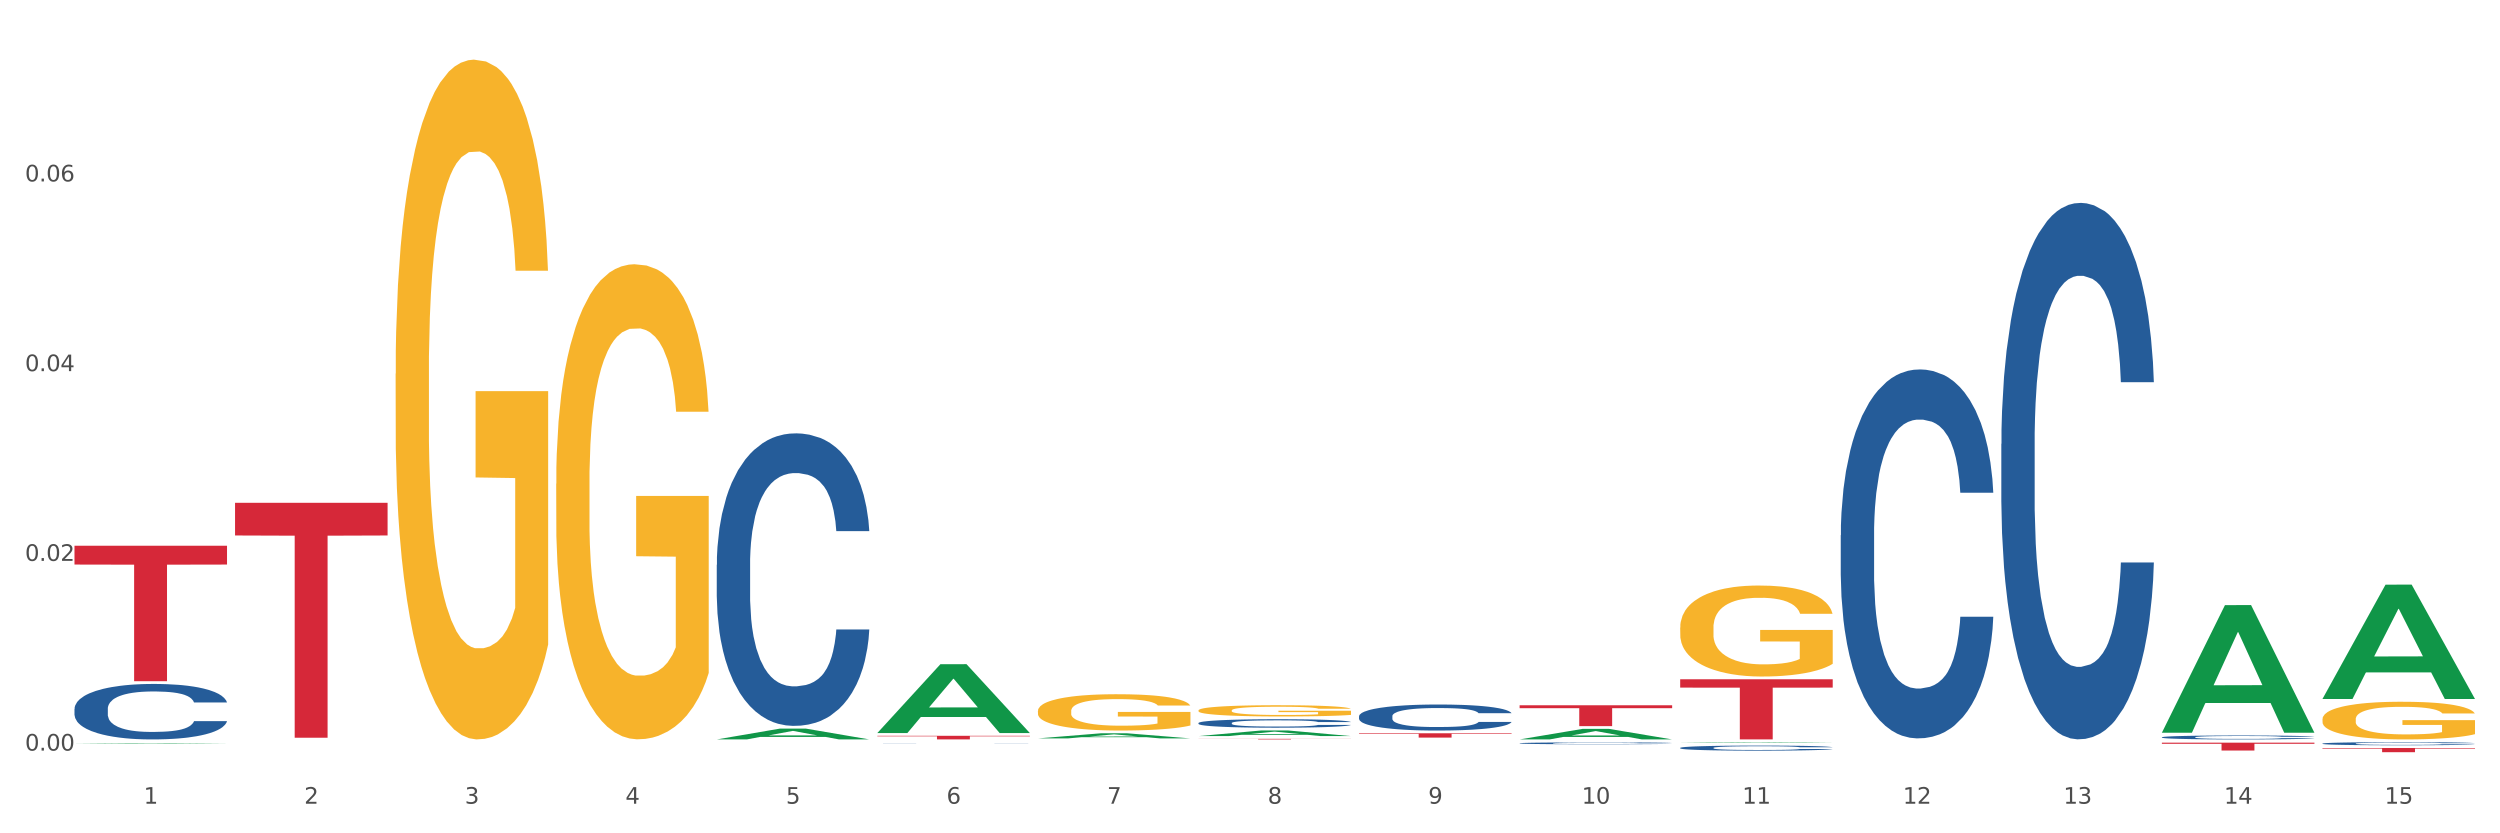 <?xml version="1.0" encoding="utf-8" standalone="no"?>
<!DOCTYPE svg PUBLIC "-//W3C//DTD SVG 1.1//EN"
  "http://www.w3.org/Graphics/SVG/1.1/DTD/svg11.dtd">
<svg xmlns:xlink="http://www.w3.org/1999/xlink" width="1080pt" height="360pt" viewBox="0 0 1080 360" xmlns="http://www.w3.org/2000/svg" version="1.1">
 <rect x="0" y="0" width="1080" height="360" fill="#333333" stroke="none"/>
 <defs>
  <style type="text/css">*{stroke-linejoin: round; stroke-linecap: butt}</style>
 </defs>
 <g id="figure_1">
  <g id="patch_1">
   <path d="M 0 360 
L 1080 360 
L 1080 0 
L 0 0 
z
" style="fill: #ffffff; stroke: #ffffff; stroke-linejoin: miter"/>
  </g>
  <g id="axes_1">
   <g id="matplotlib.axis_1">
    <g id="xtick_1">
     <g id="text_1">
      <!-- 1 -->
      <g style="fill: #4d4d4d" transform="translate(62.07 347.204) scale(0.096 -0.096)">
       <defs>
        <path id="DejaVuSans-31" d="M 794 531 
L 1825 531 
L 1825 4091 
L 703 3866 
L 703 4441 
L 1819 4666 
L 2450 4666 
L 2450 531 
L 3481 531 
L 3481 0 
L 794 0 
L 794 531 
z
" transform="scale(0.016)"/>
       </defs>
       <use xlink:href="#DejaVuSans-31"/>
      </g>
     </g>
    </g>
    <g id="xtick_2">
     <g id="text_2">
      <!-- 2 -->
      <g style="fill: #4d4d4d" transform="translate(131.436 347.204) scale(0.096 -0.096)">
       <defs>
        <path id="DejaVuSans-32" d="M 1228 531 
L 3431 531 
L 3431 0 
L 469 0 
L 469 531 
Q 828 903 1448 1529 
Q 2069 2156 2228 2338 
Q 2531 2678 2651 2914 
Q 2772 3150 2772 3378 
Q 2772 3750 2511 3984 
Q 2250 4219 1831 4219 
Q 1534 4219 1204 4116 
Q 875 4013 500 3803 
L 500 4441 
Q 881 4594 1212 4672 
Q 1544 4750 1819 4750 
Q 2544 4750 2975 4387 
Q 3406 4025 3406 3419 
Q 3406 3131 3298 2873 
Q 3191 2616 2906 2266 
Q 2828 2175 2409 1742 
Q 1991 1309 1228 531 
z
" transform="scale(0.016)"/>
       </defs>
       <use xlink:href="#DejaVuSans-32"/>
      </g>
     </g>
    </g>
    <g id="xtick_3">
     <g id="text_3">
      <!-- 3 -->
      <g style="fill: #4d4d4d" transform="translate(200.802 347.204) scale(0.096 -0.096)">
       <defs>
        <path id="DejaVuSans-33" d="M 2597 2516 
Q 3050 2419 3304 2112 
Q 3559 1806 3559 1356 
Q 3559 666 3084 287 
Q 2609 -91 1734 -91 
Q 1441 -91 1130 -33 
Q 819 25 488 141 
L 488 750 
Q 750 597 1062 519 
Q 1375 441 1716 441 
Q 2309 441 2620 675 
Q 2931 909 2931 1356 
Q 2931 1769 2642 2001 
Q 2353 2234 1838 2234 
L 1294 2234 
L 1294 2753 
L 1863 2753 
Q 2328 2753 2575 2939 
Q 2822 3125 2822 3475 
Q 2822 3834 2567 4026 
Q 2313 4219 1838 4219 
Q 1578 4219 1281 4162 
Q 984 4106 628 3988 
L 628 4550 
Q 988 4650 1302 4700 
Q 1616 4750 1894 4750 
Q 2613 4750 3031 4423 
Q 3450 4097 3450 3541 
Q 3450 3153 3228 2886 
Q 3006 2619 2597 2516 
z
" transform="scale(0.016)"/>
       </defs>
       <use xlink:href="#DejaVuSans-33"/>
      </g>
     </g>
    </g>
    <g id="xtick_4">
     <g id="text_4">
      <!-- 4 -->
      <g style="fill: #4d4d4d" transform="translate(270.169 347.204) scale(0.096 -0.096)">
       <defs>
        <path id="DejaVuSans-34" d="M 2419 4116 
L 825 1625 
L 2419 1625 
L 2419 4116 
z
M 2253 4666 
L 3047 4666 
L 3047 1625 
L 3713 1625 
L 3713 1100 
L 3047 1100 
L 3047 0 
L 2419 0 
L 2419 1100 
L 313 1100 
L 313 1709 
L 2253 4666 
z
" transform="scale(0.016)"/>
       </defs>
       <use xlink:href="#DejaVuSans-34"/>
      </g>
     </g>
    </g>
    <g id="xtick_5">
     <g id="text_5">
      <!-- 5 -->
      <g style="fill: #4d4d4d" transform="translate(339.535 347.204) scale(0.096 -0.096)">
       <defs>
        <path id="DejaVuSans-35" d="M 691 4666 
L 3169 4666 
L 3169 4134 
L 1269 4134 
L 1269 2991 
Q 1406 3038 1543 3061 
Q 1681 3084 1819 3084 
Q 2600 3084 3056 2656 
Q 3513 2228 3513 1497 
Q 3513 744 3044 326 
Q 2575 -91 1722 -91 
Q 1428 -91 1123 -41 
Q 819 9 494 109 
L 494 744 
Q 775 591 1075 516 
Q 1375 441 1709 441 
Q 2250 441 2565 725 
Q 2881 1009 2881 1497 
Q 2881 1984 2565 2268 
Q 2250 2553 1709 2553 
Q 1456 2553 1204 2497 
Q 953 2441 691 2322 
L 691 4666 
z
" transform="scale(0.016)"/>
       </defs>
       <use xlink:href="#DejaVuSans-35"/>
      </g>
     </g>
    </g>
    <g id="xtick_6">
     <g id="text_6">
      <!-- 6 -->
      <g style="fill: #4d4d4d" transform="translate(408.901 347.204) scale(0.096 -0.096)">
       <defs>
        <path id="DejaVuSans-36" d="M 2113 2584 
Q 1688 2584 1439 2293 
Q 1191 2003 1191 1497 
Q 1191 994 1439 701 
Q 1688 409 2113 409 
Q 2538 409 2786 701 
Q 3034 994 3034 1497 
Q 3034 2003 2786 2293 
Q 2538 2584 2113 2584 
z
M 3366 4563 
L 3366 3988 
Q 3128 4100 2886 4159 
Q 2644 4219 2406 4219 
Q 1781 4219 1451 3797 
Q 1122 3375 1075 2522 
Q 1259 2794 1537 2939 
Q 1816 3084 2150 3084 
Q 2853 3084 3261 2657 
Q 3669 2231 3669 1497 
Q 3669 778 3244 343 
Q 2819 -91 2113 -91 
Q 1303 -91 875 529 
Q 447 1150 447 2328 
Q 447 3434 972 4092 
Q 1497 4750 2381 4750 
Q 2619 4750 2861 4703 
Q 3103 4656 3366 4563 
z
" transform="scale(0.016)"/>
       </defs>
       <use xlink:href="#DejaVuSans-36"/>
      </g>
     </g>
    </g>
    <g id="xtick_7">
     <g id="text_7">
      <!-- 7 -->
      <g style="fill: #4d4d4d" transform="translate(478.267 347.204) scale(0.096 -0.096)">
       <defs>
        <path id="DejaVuSans-37" d="M 525 4666 
L 3525 4666 
L 3525 4397 
L 1831 0 
L 1172 0 
L 2766 4134 
L 525 4134 
L 525 4666 
z
" transform="scale(0.016)"/>
       </defs>
       <use xlink:href="#DejaVuSans-37"/>
      </g>
     </g>
    </g>
    <g id="xtick_8">
     <g id="text_8">
      <!-- 8 -->
      <g style="fill: #4d4d4d" transform="translate(547.634 347.204) scale(0.096 -0.096)">
       <defs>
        <path id="DejaVuSans-38" d="M 2034 2216 
Q 1584 2216 1326 1975 
Q 1069 1734 1069 1313 
Q 1069 891 1326 650 
Q 1584 409 2034 409 
Q 2484 409 2743 651 
Q 3003 894 3003 1313 
Q 3003 1734 2745 1975 
Q 2488 2216 2034 2216 
z
M 1403 2484 
Q 997 2584 770 2862 
Q 544 3141 544 3541 
Q 544 4100 942 4425 
Q 1341 4750 2034 4750 
Q 2731 4750 3128 4425 
Q 3525 4100 3525 3541 
Q 3525 3141 3298 2862 
Q 3072 2584 2669 2484 
Q 3125 2378 3379 2068 
Q 3634 1759 3634 1313 
Q 3634 634 3220 271 
Q 2806 -91 2034 -91 
Q 1263 -91 848 271 
Q 434 634 434 1313 
Q 434 1759 690 2068 
Q 947 2378 1403 2484 
z
M 1172 3481 
Q 1172 3119 1398 2916 
Q 1625 2713 2034 2713 
Q 2441 2713 2670 2916 
Q 2900 3119 2900 3481 
Q 2900 3844 2670 4047 
Q 2441 4250 2034 4250 
Q 1625 4250 1398 4047 
Q 1172 3844 1172 3481 
z
" transform="scale(0.016)"/>
       </defs>
       <use xlink:href="#DejaVuSans-38"/>
      </g>
     </g>
    </g>
    <g id="xtick_9">
     <g id="text_9">
      <!-- 9 -->
      <g style="fill: #4d4d4d" transform="translate(617 347.204) scale(0.096 -0.096)">
       <defs>
        <path id="DejaVuSans-39" d="M 703 97 
L 703 672 
Q 941 559 1184 500 
Q 1428 441 1663 441 
Q 2288 441 2617 861 
Q 2947 1281 2994 2138 
Q 2813 1869 2534 1725 
Q 2256 1581 1919 1581 
Q 1219 1581 811 2004 
Q 403 2428 403 3163 
Q 403 3881 828 4315 
Q 1253 4750 1959 4750 
Q 2769 4750 3195 4129 
Q 3622 3509 3622 2328 
Q 3622 1225 3098 567 
Q 2575 -91 1691 -91 
Q 1453 -91 1209 -44 
Q 966 3 703 97 
z
M 1959 2075 
Q 2384 2075 2632 2365 
Q 2881 2656 2881 3163 
Q 2881 3666 2632 3958 
Q 2384 4250 1959 4250 
Q 1534 4250 1286 3958 
Q 1038 3666 1038 3163 
Q 1038 2656 1286 2365 
Q 1534 2075 1959 2075 
z
" transform="scale(0.016)"/>
       </defs>
       <use xlink:href="#DejaVuSans-39"/>
      </g>
     </g>
    </g>
    <g id="xtick_10">
     <g id="text_10">
      <!-- 10 -->
      <g style="fill: #4d4d4d" transform="translate(683.312 347.204) scale(0.096 -0.096)">
       <defs>
        <path id="DejaVuSans-30" d="M 2034 4250 
Q 1547 4250 1301 3770 
Q 1056 3291 1056 2328 
Q 1056 1369 1301 889 
Q 1547 409 2034 409 
Q 2525 409 2770 889 
Q 3016 1369 3016 2328 
Q 3016 3291 2770 3770 
Q 2525 4250 2034 4250 
z
M 2034 4750 
Q 2819 4750 3233 4129 
Q 3647 3509 3647 2328 
Q 3647 1150 3233 529 
Q 2819 -91 2034 -91 
Q 1250 -91 836 529 
Q 422 1150 422 2328 
Q 422 3509 836 4129 
Q 1250 4750 2034 4750 
z
" transform="scale(0.016)"/>
       </defs>
       <use xlink:href="#DejaVuSans-31"/>
       <use xlink:href="#DejaVuSans-30" transform="translate(63.623 0)"/>
      </g>
     </g>
    </g>
    <g id="xtick_11">
     <g id="text_11">
      <!-- 11 -->
      <g style="fill: #4d4d4d" transform="translate(752.678 347.204) scale(0.096 -0.096)">
       <use xlink:href="#DejaVuSans-31"/>
       <use xlink:href="#DejaVuSans-31" transform="translate(63.623 0)"/>
      </g>
     </g>
    </g>
    <g id="xtick_12">
     <g id="text_12">
      <!-- 12 -->
      <g style="fill: #4d4d4d" transform="translate(822.044 347.204) scale(0.096 -0.096)">
       <use xlink:href="#DejaVuSans-31"/>
       <use xlink:href="#DejaVuSans-32" transform="translate(63.623 0)"/>
      </g>
     </g>
    </g>
    <g id="xtick_13">
     <g id="text_13">
      <!-- 13 -->
      <g style="fill: #4d4d4d" transform="translate(891.411 347.204) scale(0.096 -0.096)">
       <use xlink:href="#DejaVuSans-31"/>
       <use xlink:href="#DejaVuSans-33" transform="translate(63.623 0)"/>
      </g>
     </g>
    </g>
    <g id="xtick_14">
     <g id="text_14">
      <!-- 14 -->
      <g style="fill: #4d4d4d" transform="translate(960.777 347.204) scale(0.096 -0.096)">
       <use xlink:href="#DejaVuSans-31"/>
       <use xlink:href="#DejaVuSans-34" transform="translate(63.623 0)"/>
      </g>
     </g>
    </g>
    <g id="xtick_15">
     <g id="text_15">
      <!-- 15 -->
      <g style="fill: #4d4d4d" transform="translate(1030.143 347.204) scale(0.096 -0.096)">
       <use xlink:href="#DejaVuSans-31"/>
       <use xlink:href="#DejaVuSans-35" transform="translate(63.623 0)"/>
      </g>
     </g>
    </g>
    <g id="xtick_16"/>
    <g id="xtick_17"/>
    <g id="xtick_18"/>
    <g id="xtick_19"/>
    <g id="xtick_20"/>
    <g id="xtick_21"/>
    <g id="xtick_22"/>
    <g id="xtick_23"/>
    <g id="xtick_24"/>
    <g id="xtick_25"/>
    <g id="xtick_26"/>
    <g id="xtick_27"/>
    <g id="xtick_28"/>
    <g id="xtick_29"/>
   </g>
   <g id="matplotlib.axis_2">
    <g id="ytick_1">
     <g id="text_16">
      <!-- 0.00 -->
      <g style="fill: #4d4d4d" transform="translate(10.8 324.26) scale(0.096 -0.096)">
       <defs>
        <path id="DejaVuSans-2e" d="M 684 794 
L 1344 794 
L 1344 0 
L 684 0 
L 684 794 
z
" transform="scale(0.016)"/>
       </defs>
       <use xlink:href="#DejaVuSans-30"/>
       <use xlink:href="#DejaVuSans-2e" transform="translate(63.623 0)"/>
       <use xlink:href="#DejaVuSans-30" transform="translate(95.41 0)"/>
       <use xlink:href="#DejaVuSans-30" transform="translate(159.033 0)"/>
      </g>
     </g>
    </g>
    <g id="ytick_2">
     <g id="text_17">
      <!-- 0.02 -->
      <g style="fill: #4d4d4d" transform="translate(10.8 242.302) scale(0.096 -0.096)">
       <use xlink:href="#DejaVuSans-30"/>
       <use xlink:href="#DejaVuSans-2e" transform="translate(63.623 0)"/>
       <use xlink:href="#DejaVuSans-30" transform="translate(95.41 0)"/>
       <use xlink:href="#DejaVuSans-32" transform="translate(159.033 0)"/>
      </g>
     </g>
    </g>
    <g id="ytick_3">
     <g id="text_18">
      <!-- 0.04 -->
      <g style="fill: #4d4d4d" transform="translate(10.8 160.343) scale(0.096 -0.096)">
       <use xlink:href="#DejaVuSans-30"/>
       <use xlink:href="#DejaVuSans-2e" transform="translate(63.623 0)"/>
       <use xlink:href="#DejaVuSans-30" transform="translate(95.41 0)"/>
       <use xlink:href="#DejaVuSans-34" transform="translate(159.033 0)"/>
      </g>
     </g>
    </g>
    <g id="ytick_4">
     <g id="text_19">
      <!-- 0.06 -->
      <g style="fill: #4d4d4d" transform="translate(10.8 78.384) scale(0.096 -0.096)">
       <use xlink:href="#DejaVuSans-30"/>
       <use xlink:href="#DejaVuSans-2e" transform="translate(63.623 0)"/>
       <use xlink:href="#DejaVuSans-30" transform="translate(95.41 0)"/>
       <use xlink:href="#DejaVuSans-36" transform="translate(159.033 0)"/>
      </g>
     </g>
    </g>
    <g id="ytick_5"/>
    <g id="ytick_6"/>
    <g id="ytick_7"/>
    <g id="ytick_8"/>
   </g>
   <g id="PolyCollection_1">
    <path d="M 32.175 321.285 
L 32.243 321.284 
L 59.417 321.023 
L 70.695 321.022 
L 98.073 321.285 
L 85.029 321.285 
L 79.119 321.224 
L 51.061 321.224 
L 50.857 321.225 
L 45.151 321.285 
L 32.175 321.285 
L 32.175 321.285 
L 54.594 321.187 
L 75.586 321.187 
L 65.192 321.078 
L 65.056 321.078 
L 64.92 321.079 
L 54.526 321.187 
L 54.594 321.187 
L 32.175 321.285 
z
" clip-path="url(#p4c59490569)" style="fill: #109648"/>
    <path d="M 725.837 293.441 
L 791.735 293.441 
L 791.735 297.053 
L 765.813 297.077 
L 765.813 319.434 
L 751.603 319.434 
L 751.603 297.077 
L 725.837 297.053 
L 725.837 293.465 
L 725.837 293.441 
z
" clip-path="url(#p4c59490569)" style="fill: #d62839"/>
    <path d="M 656.471 304.678 
L 722.369 304.678 
L 722.369 305.929 
L 696.447 305.938 
L 696.447 313.682 
L 682.237 313.682 
L 682.237 305.938 
L 656.471 305.929 
L 656.471 304.686 
L 656.471 304.678 
z
" clip-path="url(#p4c59490569)" style="fill: #d62839"/>
    <path d="M 170.907 161.466 
L 170.985 161.198 
L 170.985 151.543 
L 171.141 143.229 
L 171.919 123.114 
L 173.086 106.486 
L 173.942 97.636 
L 174.798 90.395 
L 175.809 83.153 
L 177.054 75.644 
L 179.31 64.648 
L 180.71 59.016 
L 182.422 53.115 
L 185.534 44.533 
L 187.79 39.706 
L 190.124 35.683 
L 193.937 30.855 
L 196.426 28.71 
L 199.072 27.1 
L 202.261 26.028 
L 204.673 25.759 
L 209.964 26.564 
L 214.476 28.978 
L 216.655 30.855 
L 219.456 34.074 
L 220.934 36.219 
L 223.346 40.51 
L 225.835 46.142 
L 227.547 50.97 
L 230.114 60.089 
L 232.059 69.207 
L 233.849 80.471 
L 234.783 88.249 
L 235.483 95.49 
L 236.105 103.804 
L 236.728 116.946 
L 222.723 116.946 
L 222.179 107.559 
L 221.323 98.709 
L 220.078 90.126 
L 218.989 84.763 
L 217.122 78.058 
L 215.41 73.767 
L 213.62 70.548 
L 211.442 67.866 
L 209.73 66.525 
L 207.319 65.452 
L 202.573 65.721 
L 199.383 67.866 
L 197.204 70.548 
L 195.804 72.962 
L 194.559 75.644 
L 193.159 79.399 
L 191.525 85.031 
L 190.358 90.126 
L 189.191 96.563 
L 188.257 103 
L 187.401 110.509 
L 186.701 118.555 
L 186.157 126.869 
L 185.69 137.061 
L 185.301 153.957 
L 185.301 190.7 
L 185.456 199.014 
L 185.845 210.01 
L 186.312 218.324 
L 187.09 228.247 
L 187.79 234.952 
L 189.113 244.607 
L 190.591 252.653 
L 191.758 257.749 
L 192.925 262.04 
L 194.948 267.94 
L 197.204 272.768 
L 199.149 275.718 
L 201.795 278.4 
L 203.584 279.472 
L 205.14 280.009 
L 208.952 280.009 
L 211.675 279.204 
L 214.71 277.327 
L 217.044 274.913 
L 218.989 271.963 
L 221.167 267.135 
L 222.568 262.576 
L 222.568 206.523 
L 205.451 206.255 
L 205.451 168.976 
L 236.805 168.976 
L 236.805 278.4 
L 235.483 284.032 
L 234.004 289.128 
L 232.448 293.687 
L 230.114 299.319 
L 227.314 304.683 
L 224.824 308.438 
L 222.179 311.656 
L 219.067 314.606 
L 215.021 317.288 
L 212.531 318.361 
L 209.419 319.165 
L 205.763 319.434 
L 202.573 318.897 
L 199.461 317.556 
L 196.193 315.143 
L 193.003 311.656 
L 190.591 308.169 
L 188.179 303.878 
L 185.612 298.246 
L 183.589 292.882 
L 182.033 288.055 
L 180.321 281.886 
L 178.454 273.84 
L 177.054 266.599 
L 175.809 259.09 
L 174.486 249.435 
L 173.553 241.121 
L 172.619 230.661 
L 172.074 222.883 
L 171.452 210.814 
L 170.985 193.918 
L 170.907 161.466 
z
" clip-path="url(#p4c59490569)" style="fill: #f7b32b"/>
    <path d="M 517.739 319.172 
L 583.636 319.172 
L 583.636 319.209 
L 557.715 319.209 
L 557.715 319.434 
L 543.504 319.434 
L 543.504 319.209 
L 517.739 319.209 
L 517.739 319.173 
L 517.739 319.172 
z
" clip-path="url(#p4c59490569)" style="fill: #d62839"/>
    <path d="M 379.006 317.866 
L 444.904 317.866 
L 444.904 318.084 
L 418.982 318.085 
L 418.982 319.434 
L 404.772 319.434 
L 404.772 318.085 
L 379.006 318.084 
L 379.006 317.868 
L 379.006 317.866 
z
" clip-path="url(#p4c59490569)" style="fill: #d62839"/>
    <path d="M 101.541 217.222 
L 167.439 217.222 
L 167.439 231.324 
L 141.517 231.419 
L 141.517 318.697 
L 127.307 318.697 
L 127.307 231.419 
L 101.541 231.324 
L 101.541 217.317 
L 101.541 217.222 
z
" clip-path="url(#p4c59490569)" style="fill: #d62839"/>
    <path d="M 32.175 235.755 
L 98.073 235.755 
L 98.073 243.888 
L 72.151 243.943 
L 72.151 294.283 
L 57.941 294.283 
L 57.941 243.943 
L 32.175 243.888 
L 32.175 235.81 
L 32.175 235.755 
z
" clip-path="url(#p4c59490569)" style="fill: #d62839"/>
    <path d="M 32.175 306.233 
L 32.253 306.211 
L 32.253 305.598 
L 32.487 304.766 
L 33.343 303.234 
L 34.434 302.074 
L 36.303 300.716 
L 37.316 300.147 
L 38.64 299.512 
L 41.366 298.484 
L 44.482 297.608 
L 46.663 297.126 
L 48.299 296.82 
L 51.96 296.273 
L 54.063 296.032 
L 56.244 295.835 
L 58.114 295.703 
L 61.229 295.55 
L 63.722 295.484 
L 66.604 295.463 
L 69.019 295.484 
L 72.212 295.572 
L 76.886 295.835 
L 78.677 295.988 
L 81.092 296.251 
L 83.585 296.601 
L 85.61 296.951 
L 87.947 297.455 
L 90.361 298.111 
L 92.698 298.943 
L 94.334 299.709 
L 95.658 300.519 
L 96.827 301.505 
L 97.683 302.577 
L 98.073 303.475 
L 83.818 303.475 
L 83.429 302.665 
L 82.65 301.789 
L 81.871 301.198 
L 81.014 300.716 
L 79.69 300.169 
L 78.522 299.819 
L 76.574 299.403 
L 74.783 299.14 
L 73.303 298.987 
L 71.511 298.856 
L 67.694 298.724 
L 64.968 298.724 
L 63.255 298.768 
L 61.151 298.878 
L 59.36 299.031 
L 57.257 299.294 
L 55.621 299.578 
L 53.985 299.95 
L 53.05 300.213 
L 51.648 300.695 
L 50.714 301.089 
L 49.467 301.767 
L 48.766 302.249 
L 47.52 303.497 
L 46.975 304.416 
L 46.741 305.051 
L 46.585 305.752 
L 46.585 309.167 
L 47.053 310.699 
L 47.442 311.356 
L 48.065 312.1 
L 49.234 313.063 
L 50.947 314.005 
L 52.739 314.683 
L 54.219 315.099 
L 55.621 315.406 
L 57.023 315.646 
L 58.737 315.865 
L 60.139 315.997 
L 62.242 316.128 
L 64.734 316.194 
L 66.682 316.194 
L 70.654 316.084 
L 72.446 315.975 
L 74.16 315.822 
L 76.029 315.581 
L 77.509 315.318 
L 78.366 315.121 
L 79.768 314.705 
L 80.858 314.267 
L 81.793 313.764 
L 82.416 313.326 
L 83.117 312.669 
L 83.663 311.925 
L 83.818 311.531 
L 98.073 311.531 
L 97.761 312.319 
L 97.216 313.085 
L 96.126 314.114 
L 95.269 314.705 
L 93.945 315.428 
L 92.542 316.04 
L 90.595 316.719 
L 88.804 317.223 
L 86.934 317.66 
L 84.909 318.054 
L 81.248 318.602 
L 79.924 318.755 
L 77.12 319.018 
L 74.939 319.171 
L 71.745 319.324 
L 68.473 319.412 
L 65.046 319.434 
L 62.008 319.39 
L 58.659 319.259 
L 56.556 319.127 
L 54.219 318.93 
L 51.493 318.624 
L 48.922 318.251 
L 46.507 317.814 
L 44.248 317.31 
L 42.145 316.741 
L 39.419 315.8 
L 37.394 314.88 
L 35.914 314.026 
L 34.901 313.304 
L 33.889 312.385 
L 33.343 311.75 
L 32.487 310.217 
L 32.175 308.794 
L 32.175 306.233 
z
" clip-path="url(#p4c59490569)" style="fill: #255c99"/>
    <path d="M 309.64 243.99 
L 309.718 243.875 
L 309.718 240.643 
L 309.951 236.257 
L 310.808 228.179 
L 311.899 222.062 
L 313.768 214.906 
L 314.781 211.905 
L 316.105 208.558 
L 318.831 203.134 
L 321.947 198.517 
L 324.128 195.978 
L 325.764 194.363 
L 329.425 191.477 
L 331.528 190.208 
L 333.709 189.169 
L 335.578 188.477 
L 338.694 187.669 
L 341.187 187.322 
L 344.069 187.207 
L 346.484 187.322 
L 349.677 187.784 
L 354.351 189.169 
L 356.142 189.977 
L 358.557 191.362 
L 361.05 193.208 
L 363.075 195.055 
L 365.412 197.71 
L 367.826 201.172 
L 370.163 205.558 
L 371.799 209.597 
L 373.123 213.867 
L 374.291 219.061 
L 375.148 224.716 
L 375.538 229.448 
L 361.283 229.448 
L 360.894 225.178 
L 360.115 220.561 
L 359.336 217.445 
L 358.479 214.906 
L 357.155 212.021 
L 355.987 210.174 
L 354.039 207.981 
L 352.248 206.596 
L 350.768 205.788 
L 348.976 205.096 
L 345.159 204.404 
L 342.433 204.404 
L 340.719 204.634 
L 338.616 205.211 
L 336.825 206.019 
L 334.722 207.404 
L 333.086 208.905 
L 331.45 210.867 
L 330.515 212.252 
L 329.113 214.791 
L 328.179 216.868 
L 326.932 220.446 
L 326.231 222.985 
L 324.985 229.564 
L 324.44 234.411 
L 324.206 237.758 
L 324.05 241.451 
L 324.05 259.455 
L 324.518 267.534 
L 324.907 270.997 
L 325.53 274.921 
L 326.699 279.999 
L 328.412 284.962 
L 330.204 288.539 
L 331.684 290.732 
L 333.086 292.348 
L 334.488 293.618 
L 336.202 294.772 
L 337.604 295.464 
L 339.707 296.157 
L 342.199 296.503 
L 344.147 296.503 
L 348.119 295.926 
L 349.911 295.349 
L 351.624 294.541 
L 353.494 293.271 
L 354.974 291.886 
L 355.831 290.848 
L 357.233 288.655 
L 358.323 286.347 
L 359.258 283.692 
L 359.881 281.384 
L 360.582 277.922 
L 361.127 273.997 
L 361.283 271.92 
L 375.538 271.92 
L 375.226 276.075 
L 374.681 280.114 
L 373.59 285.539 
L 372.734 288.655 
L 371.409 292.464 
L 370.007 295.695 
L 368.06 299.273 
L 366.268 301.927 
L 364.399 304.236 
L 362.374 306.313 
L 358.713 309.198 
L 357.389 310.006 
L 354.584 311.391 
L 352.403 312.199 
L 349.21 313.007 
L 345.938 313.469 
L 342.511 313.584 
L 339.473 313.353 
L 336.124 312.661 
L 334.021 311.968 
L 331.684 310.93 
L 328.957 309.314 
L 326.387 307.352 
L 323.972 305.044 
L 321.713 302.389 
L 319.61 299.388 
L 316.884 294.426 
L 314.859 289.578 
L 313.379 285.077 
L 312.366 281.268 
L 311.354 276.421 
L 310.808 273.074 
L 309.951 264.995 
L 309.64 257.493 
L 309.64 243.99 
z
" clip-path="url(#p4c59490569)" style="fill: #255c99"/>
    <path d="M 379.006 321.059 
L 379.084 321.059 
L 379.084 321.057 
L 379.318 321.055 
L 380.175 321.051 
L 381.265 321.048 
L 383.134 321.044 
L 384.147 321.043 
L 385.471 321.041 
L 388.198 321.038 
L 391.313 321.036 
L 393.494 321.035 
L 395.13 321.034 
L 398.791 321.033 
L 400.894 321.032 
L 403.075 321.031 
L 404.945 321.031 
L 408.06 321.031 
L 410.553 321.03 
L 413.435 321.03 
L 415.85 321.03 
L 419.043 321.031 
L 423.717 321.031 
L 425.509 321.032 
L 427.923 321.033 
L 430.416 321.033 
L 432.441 321.034 
L 434.778 321.036 
L 437.193 321.037 
L 439.529 321.04 
L 441.165 321.042 
L 442.489 321.044 
L 443.658 321.047 
L 444.515 321.049 
L 444.904 321.052 
L 430.65 321.052 
L 430.26 321.05 
L 429.481 321.047 
L 428.702 321.046 
L 427.845 321.044 
L 426.521 321.043 
L 425.353 321.042 
L 423.405 321.041 
L 421.614 321.04 
L 420.134 321.04 
L 418.342 321.039 
L 414.526 321.039 
L 411.799 321.039 
L 410.086 321.039 
L 407.982 321.04 
L 406.191 321.04 
L 404.088 321.041 
L 402.452 321.041 
L 400.816 321.042 
L 399.882 321.043 
L 398.479 321.044 
L 397.545 321.045 
L 396.298 321.047 
L 395.597 321.049 
L 394.351 321.052 
L 393.806 321.054 
L 393.572 321.056 
L 393.416 321.058 
L 393.416 321.067 
L 393.884 321.071 
L 394.273 321.073 
L 394.896 321.075 
L 396.065 321.077 
L 397.778 321.08 
L 399.57 321.082 
L 401.05 321.083 
L 402.452 321.084 
L 403.854 321.084 
L 405.568 321.085 
L 406.97 321.085 
L 409.073 321.086 
L 411.566 321.086 
L 413.513 321.086 
L 417.485 321.086 
L 419.277 321.085 
L 420.991 321.085 
L 422.86 321.084 
L 424.34 321.083 
L 425.197 321.083 
L 426.599 321.082 
L 427.69 321.081 
L 428.624 321.079 
L 429.247 321.078 
L 429.948 321.076 
L 430.494 321.074 
L 430.65 321.073 
L 444.904 321.073 
L 444.592 321.075 
L 444.047 321.077 
L 442.957 321.08 
L 442.1 321.082 
L 440.776 321.084 
L 439.374 321.085 
L 437.426 321.087 
L 435.635 321.089 
L 433.765 321.09 
L 431.74 321.091 
L 428.079 321.092 
L 426.755 321.093 
L 423.951 321.093 
L 421.77 321.094 
L 418.576 321.094 
L 415.304 321.094 
L 411.877 321.094 
L 408.839 321.094 
L 405.49 321.094 
L 403.387 321.094 
L 401.05 321.093 
L 398.324 321.092 
L 395.753 321.091 
L 393.339 321.09 
L 391.08 321.089 
L 388.976 321.087 
L 386.25 321.085 
L 384.225 321.082 
L 382.745 321.08 
L 381.732 321.078 
L 380.72 321.076 
L 380.175 321.074 
L 379.318 321.07 
L 379.006 321.066 
L 379.006 321.059 
z
" clip-path="url(#p4c59490569)" style="fill: #255c99"/>
    <path d="M 517.739 312.347 
L 517.816 312.344 
L 517.816 312.25 
L 518.05 312.122 
L 518.907 311.888 
L 519.997 311.71 
L 521.867 311.502 
L 522.88 311.415 
L 524.204 311.318 
L 526.93 311.16 
L 530.046 311.026 
L 532.227 310.952 
L 533.863 310.906 
L 537.523 310.822 
L 539.627 310.785 
L 541.808 310.755 
L 543.677 310.735 
L 546.793 310.711 
L 549.285 310.701 
L 552.167 310.698 
L 554.582 310.701 
L 557.776 310.714 
L 562.449 310.755 
L 564.241 310.778 
L 566.656 310.818 
L 569.148 310.872 
L 571.173 310.926 
L 573.51 311.003 
L 575.925 311.103 
L 578.262 311.231 
L 579.898 311.348 
L 581.222 311.472 
L 582.39 311.623 
L 583.247 311.787 
L 583.636 311.925 
L 569.382 311.925 
L 568.992 311.801 
L 568.214 311.667 
L 567.435 311.576 
L 566.578 311.502 
L 565.254 311.418 
L 564.085 311.365 
L 562.138 311.301 
L 560.346 311.261 
L 558.866 311.237 
L 557.075 311.217 
L 553.258 311.197 
L 550.532 311.197 
L 548.818 311.204 
L 546.715 311.221 
L 544.923 311.244 
L 542.82 311.284 
L 541.184 311.328 
L 539.549 311.385 
L 538.614 311.425 
L 537.212 311.499 
L 536.277 311.559 
L 535.031 311.663 
L 534.33 311.737 
L 533.084 311.928 
L 532.538 312.069 
L 532.305 312.166 
L 532.149 312.273 
L 532.149 312.796 
L 532.616 313.031 
L 533.006 313.132 
L 533.629 313.246 
L 534.797 313.393 
L 536.511 313.537 
L 538.302 313.641 
L 539.782 313.705 
L 541.184 313.752 
L 542.587 313.789 
L 544.3 313.822 
L 545.702 313.842 
L 547.805 313.862 
L 550.298 313.872 
L 552.245 313.872 
L 556.218 313.856 
L 558.009 313.839 
L 559.723 313.815 
L 561.593 313.779 
L 563.073 313.738 
L 563.929 313.708 
L 565.331 313.644 
L 566.422 313.577 
L 567.357 313.5 
L 567.98 313.433 
L 568.681 313.333 
L 569.226 313.219 
L 569.382 313.158 
L 583.636 313.158 
L 583.325 313.279 
L 582.78 313.396 
L 581.689 313.554 
L 580.832 313.644 
L 579.508 313.755 
L 578.106 313.849 
L 576.159 313.953 
L 574.367 314.03 
L 572.498 314.097 
L 570.472 314.157 
L 566.811 314.241 
L 565.487 314.265 
L 562.683 314.305 
L 560.502 314.328 
L 557.308 314.352 
L 554.037 314.365 
L 550.61 314.369 
L 547.572 314.362 
L 544.222 314.342 
L 542.119 314.322 
L 539.782 314.291 
L 537.056 314.245 
L 534.486 314.188 
L 532.071 314.121 
L 529.812 314.043 
L 527.709 313.956 
L 524.983 313.812 
L 522.957 313.671 
L 521.477 313.541 
L 520.465 313.43 
L 519.452 313.289 
L 518.907 313.192 
L 518.05 312.957 
L 517.739 312.739 
L 517.739 312.347 
z
" clip-path="url(#p4c59490569)" style="fill: #255c99"/>
    <path d="M 587.105 309.403 
L 587.183 309.393 
L 587.183 309.105 
L 587.416 308.715 
L 588.273 307.995 
L 589.364 307.451 
L 591.233 306.814 
L 592.246 306.547 
L 593.57 306.249 
L 596.296 305.766 
L 599.412 305.355 
L 601.593 305.129 
L 603.229 304.985 
L 606.89 304.728 
L 608.993 304.615 
L 611.174 304.523 
L 613.043 304.461 
L 616.159 304.389 
L 618.652 304.358 
L 621.534 304.348 
L 623.948 304.358 
L 627.142 304.399 
L 631.816 304.523 
L 633.607 304.595 
L 636.022 304.718 
L 638.514 304.882 
L 640.54 305.047 
L 642.877 305.283 
L 645.291 305.591 
L 647.628 305.982 
L 649.264 306.341 
L 650.588 306.721 
L 651.756 307.184 
L 652.613 307.687 
L 653.003 308.108 
L 638.748 308.108 
L 638.359 307.728 
L 637.58 307.317 
L 636.801 307.04 
L 635.944 306.814 
L 634.62 306.557 
L 633.451 306.393 
L 631.504 306.197 
L 629.713 306.074 
L 628.233 306.002 
L 626.441 305.941 
L 622.624 305.879 
L 619.898 305.879 
L 618.184 305.899 
L 616.081 305.951 
L 614.29 306.023 
L 612.186 306.146 
L 610.551 306.28 
L 608.915 306.454 
L 607.98 306.578 
L 606.578 306.804 
L 605.643 306.988 
L 604.397 307.307 
L 603.696 307.533 
L 602.45 308.119 
L 601.905 308.55 
L 601.671 308.848 
L 601.515 309.177 
L 601.515 310.78 
L 601.982 311.499 
L 602.372 311.807 
L 602.995 312.156 
L 604.163 312.609 
L 605.877 313.05 
L 607.669 313.369 
L 609.149 313.564 
L 610.551 313.708 
L 611.953 313.821 
L 613.666 313.924 
L 615.069 313.985 
L 617.172 314.047 
L 619.664 314.078 
L 621.612 314.078 
L 625.584 314.026 
L 627.376 313.975 
L 629.089 313.903 
L 630.959 313.79 
L 632.439 313.667 
L 633.296 313.574 
L 634.698 313.379 
L 635.788 313.174 
L 636.723 312.937 
L 637.346 312.732 
L 638.047 312.424 
L 638.592 312.074 
L 638.748 311.889 
L 653.003 311.889 
L 652.691 312.259 
L 652.146 312.619 
L 651.055 313.102 
L 650.199 313.379 
L 648.874 313.718 
L 647.472 314.006 
L 645.525 314.324 
L 643.733 314.561 
L 641.864 314.766 
L 639.839 314.951 
L 636.178 315.208 
L 634.853 315.28 
L 632.049 315.403 
L 629.868 315.475 
L 626.675 315.547 
L 623.403 315.588 
L 619.976 315.598 
L 616.938 315.578 
L 613.589 315.516 
L 611.485 315.455 
L 609.149 315.362 
L 606.422 315.218 
L 603.852 315.044 
L 601.437 314.838 
L 599.178 314.602 
L 597.075 314.335 
L 594.349 313.893 
L 592.324 313.461 
L 590.844 313.061 
L 589.831 312.722 
L 588.818 312.29 
L 588.273 311.992 
L 587.416 311.273 
L 587.105 310.605 
L 587.105 309.403 
z
" clip-path="url(#p4c59490569)" style="fill: #255c99"/>
    <path d="M 656.471 321.08 
L 656.549 321.079 
L 656.549 321.058 
L 656.783 321.03 
L 657.639 320.978 
L 658.73 320.938 
L 660.599 320.892 
L 661.612 320.872 
L 662.936 320.851 
L 665.662 320.816 
L 668.778 320.786 
L 670.959 320.769 
L 672.595 320.759 
L 676.256 320.74 
L 678.359 320.732 
L 680.54 320.725 
L 682.41 320.721 
L 685.525 320.716 
L 688.018 320.713 
L 690.9 320.713 
L 693.315 320.713 
L 696.508 320.716 
L 701.182 320.725 
L 702.973 320.731 
L 705.388 320.74 
L 707.881 320.752 
L 709.906 320.763 
L 712.243 320.781 
L 714.657 320.803 
L 716.994 320.831 
L 718.63 320.858 
L 719.954 320.885 
L 721.123 320.919 
L 721.979 320.955 
L 722.369 320.986 
L 708.114 320.986 
L 707.725 320.958 
L 706.946 320.928 
L 706.167 320.908 
L 705.31 320.892 
L 703.986 320.873 
L 702.818 320.861 
L 700.87 320.847 
L 699.079 320.838 
L 697.599 320.833 
L 695.807 320.828 
L 691.99 320.824 
L 689.264 320.824 
L 687.55 320.825 
L 685.447 320.829 
L 683.656 320.834 
L 681.553 320.843 
L 679.917 320.853 
L 678.281 320.866 
L 677.346 320.875 
L 675.944 320.891 
L 675.01 320.905 
L 673.763 320.928 
L 673.062 320.944 
L 671.816 320.987 
L 671.271 321.018 
L 671.037 321.04 
L 670.881 321.064 
L 670.881 321.18 
L 671.349 321.232 
L 671.738 321.255 
L 672.361 321.28 
L 673.53 321.313 
L 675.243 321.345 
L 677.035 321.368 
L 678.515 321.382 
L 679.917 321.393 
L 681.319 321.401 
L 683.033 321.409 
L 684.435 321.413 
L 686.538 321.418 
L 689.03 321.42 
L 690.978 321.42 
L 694.95 321.416 
L 696.742 321.412 
L 698.456 321.407 
L 700.325 321.399 
L 701.805 321.39 
L 702.662 321.383 
L 704.064 321.369 
L 705.154 321.354 
L 706.089 321.337 
L 706.712 321.322 
L 707.413 321.3 
L 707.959 321.274 
L 708.114 321.261 
L 722.369 321.261 
L 722.057 321.288 
L 721.512 321.314 
L 720.422 321.349 
L 719.565 321.369 
L 718.241 321.394 
L 716.838 321.415 
L 714.891 321.438 
L 713.1 321.455 
L 711.23 321.47 
L 709.205 321.483 
L 705.544 321.502 
L 704.22 321.507 
L 701.416 321.516 
L 699.235 321.521 
L 696.041 321.527 
L 692.769 321.53 
L 689.342 321.53 
L 686.304 321.529 
L 682.955 321.524 
L 680.852 321.52 
L 678.515 321.513 
L 675.789 321.503 
L 673.218 321.49 
L 670.803 321.475 
L 668.544 321.458 
L 666.441 321.438 
L 663.715 321.406 
L 661.69 321.375 
L 660.21 321.346 
L 659.197 321.321 
L 658.185 321.29 
L 657.639 321.268 
L 656.783 321.216 
L 656.471 321.167 
L 656.471 321.08 
z
" clip-path="url(#p4c59490569)" style="fill: #255c99"/>
    <path d="M 725.837 323.075 
L 725.915 323.073 
L 725.915 323.017 
L 726.149 322.941 
L 727.006 322.801 
L 728.096 322.694 
L 729.966 322.57 
L 730.978 322.518 
L 732.302 322.46 
L 735.029 322.366 
L 738.144 322.285 
L 740.325 322.241 
L 741.961 322.213 
L 745.622 322.163 
L 747.725 322.141 
L 749.906 322.123 
L 751.776 322.111 
L 754.891 322.097 
L 757.384 322.091 
L 760.266 322.089 
L 762.681 322.091 
L 765.874 322.099 
L 770.548 322.123 
L 772.34 322.137 
L 774.754 322.161 
L 777.247 322.193 
L 779.272 322.225 
L 781.609 322.271 
L 784.024 322.332 
L 786.36 322.408 
L 787.996 322.478 
L 789.32 322.552 
L 790.489 322.642 
L 791.346 322.741 
L 791.735 322.823 
L 777.481 322.823 
L 777.091 322.749 
L 776.312 322.668 
L 775.533 322.614 
L 774.676 322.57 
L 773.352 322.52 
L 772.184 322.488 
L 770.237 322.45 
L 768.445 322.426 
L 766.965 322.412 
L 765.173 322.4 
L 761.357 322.388 
L 758.63 322.388 
L 756.917 322.392 
L 754.814 322.402 
L 753.022 322.416 
L 750.919 322.44 
L 749.283 322.466 
L 747.647 322.5 
L 746.713 322.524 
L 745.311 322.568 
L 744.376 322.604 
L 743.13 322.666 
L 742.429 322.711 
L 741.182 322.825 
L 740.637 322.909 
L 740.403 322.967 
L 740.248 323.031 
L 740.248 323.344 
L 740.715 323.484 
L 741.104 323.544 
L 741.727 323.613 
L 742.896 323.701 
L 744.61 323.787 
L 746.401 323.849 
L 747.881 323.887 
L 749.283 323.915 
L 750.685 323.937 
L 752.399 323.957 
L 753.801 323.969 
L 755.904 323.982 
L 758.397 323.988 
L 760.344 323.988 
L 764.317 323.978 
L 766.108 323.967 
L 767.822 323.953 
L 769.691 323.931 
L 771.171 323.907 
L 772.028 323.889 
L 773.43 323.851 
L 774.521 323.811 
L 775.455 323.765 
L 776.079 323.725 
L 776.78 323.665 
L 777.325 323.597 
L 777.481 323.561 
L 791.735 323.561 
L 791.424 323.633 
L 790.878 323.703 
L 789.788 323.797 
L 788.931 323.851 
L 787.607 323.917 
L 786.205 323.973 
L 784.257 324.036 
L 782.466 324.082 
L 780.596 324.122 
L 778.571 324.158 
L 774.91 324.208 
L 773.586 324.222 
L 770.782 324.246 
L 768.601 324.26 
L 765.407 324.274 
L 762.136 324.282 
L 758.708 324.284 
L 755.67 324.28 
L 752.321 324.268 
L 750.218 324.256 
L 747.881 324.238 
L 745.155 324.21 
L 742.584 324.176 
L 740.17 324.136 
L 737.911 324.09 
L 735.808 324.038 
L 733.081 323.951 
L 731.056 323.867 
L 729.576 323.789 
L 728.563 323.723 
L 727.551 323.639 
L 727.006 323.581 
L 726.149 323.44 
L 725.837 323.31 
L 725.837 323.075 
z
" clip-path="url(#p4c59490569)" style="fill: #255c99"/>
    <path d="M 795.203 231.213 
L 795.281 231.067 
L 795.281 226.991 
L 795.515 221.46 
L 796.372 211.271 
L 797.462 203.556 
L 799.332 194.531 
L 800.344 190.747 
L 801.669 186.525 
L 804.395 179.684 
L 807.511 173.861 
L 809.692 170.659 
L 811.327 168.621 
L 814.988 164.982 
L 817.092 163.381 
L 819.273 162.071 
L 821.142 161.198 
L 824.258 160.179 
L 826.75 159.742 
L 829.632 159.596 
L 832.047 159.742 
L 835.241 160.324 
L 839.914 162.071 
L 841.706 163.09 
L 844.121 164.837 
L 846.613 167.166 
L 848.638 169.495 
L 850.975 172.842 
L 853.39 177.209 
L 855.727 182.741 
L 857.362 187.835 
L 858.687 193.221 
L 859.855 199.771 
L 860.712 206.904 
L 861.101 212.872 
L 846.847 212.872 
L 846.457 207.486 
L 845.678 201.664 
L 844.899 197.733 
L 844.043 194.531 
L 842.718 190.892 
L 841.55 188.563 
L 839.603 185.797 
L 837.811 184.051 
L 836.331 183.032 
L 834.54 182.158 
L 830.723 181.285 
L 827.997 181.285 
L 826.283 181.576 
L 824.18 182.304 
L 822.388 183.323 
L 820.285 185.07 
L 818.649 186.962 
L 817.014 189.436 
L 816.079 191.183 
L 814.677 194.386 
L 813.742 197.006 
L 812.496 201.518 
L 811.795 204.72 
L 810.548 213.017 
L 810.003 219.131 
L 809.77 223.352 
L 809.614 228.01 
L 809.614 250.718 
L 810.081 260.907 
L 810.471 265.274 
L 811.094 270.223 
L 812.262 276.628 
L 813.976 282.887 
L 815.767 287.399 
L 817.247 290.165 
L 818.649 292.203 
L 820.051 293.804 
L 821.765 295.259 
L 823.167 296.133 
L 825.27 297.006 
L 827.763 297.443 
L 829.71 297.443 
L 833.683 296.715 
L 835.474 295.987 
L 837.188 294.968 
L 839.057 293.367 
L 840.537 291.62 
L 841.394 290.31 
L 842.796 287.545 
L 843.887 284.634 
L 844.822 281.286 
L 845.445 278.374 
L 846.146 274.008 
L 846.691 269.058 
L 846.847 266.438 
L 861.101 266.438 
L 860.79 271.679 
L 860.245 276.773 
L 859.154 283.615 
L 858.297 287.545 
L 856.973 292.348 
L 855.571 296.424 
L 853.624 300.936 
L 851.832 304.284 
L 849.963 307.195 
L 847.937 309.816 
L 844.276 313.455 
L 842.952 314.474 
L 840.148 316.22 
L 837.967 317.239 
L 834.773 318.258 
L 831.502 318.84 
L 828.074 318.986 
L 825.037 318.695 
L 821.687 317.821 
L 819.584 316.948 
L 817.247 315.638 
L 814.521 313.6 
L 811.951 311.126 
L 809.536 308.214 
L 807.277 304.867 
L 805.174 301.082 
L 802.448 294.823 
L 800.422 288.709 
L 798.942 283.032 
L 797.93 278.229 
L 796.917 272.115 
L 796.372 267.894 
L 795.515 257.705 
L 795.203 248.243 
L 795.203 231.213 
z
" clip-path="url(#p4c59490569)" style="fill: #255c99"/>
    <path d="M 864.57 191.776 
L 864.648 191.565 
L 864.648 185.639 
L 864.881 177.596 
L 865.738 162.781 
L 866.829 151.564 
L 868.698 138.442 
L 869.711 132.939 
L 871.035 126.802 
L 873.761 116.854 
L 876.877 108.388 
L 879.058 103.732 
L 880.694 100.769 
L 884.355 95.478 
L 886.458 93.15 
L 888.639 91.245 
L 890.508 89.975 
L 893.624 88.494 
L 896.117 87.859 
L 898.999 87.647 
L 901.413 87.859 
L 904.607 88.706 
L 909.281 91.245 
L 911.072 92.727 
L 913.487 95.267 
L 915.979 98.653 
L 918.005 102.039 
L 920.341 106.907 
L 922.756 113.256 
L 925.093 121.299 
L 926.729 128.706 
L 928.053 136.537 
L 929.221 146.061 
L 930.078 156.432 
L 930.468 165.109 
L 916.213 165.109 
L 915.824 157.278 
L 915.045 148.813 
L 914.266 143.098 
L 913.409 138.442 
L 912.085 133.151 
L 910.916 129.765 
L 908.969 125.743 
L 907.177 123.204 
L 905.697 121.722 
L 903.906 120.452 
L 900.089 119.182 
L 897.363 119.182 
L 895.649 119.606 
L 893.546 120.664 
L 891.754 122.145 
L 889.651 124.685 
L 888.016 127.436 
L 886.38 131.034 
L 885.445 133.574 
L 884.043 138.23 
L 883.108 142.04 
L 881.862 148.601 
L 881.161 153.257 
L 879.915 165.321 
L 879.369 174.21 
L 879.136 180.348 
L 878.98 187.12 
L 878.98 220.137 
L 879.447 234.952 
L 879.837 241.301 
L 880.46 248.497 
L 881.628 257.81 
L 883.342 266.91 
L 885.134 273.471 
L 886.614 277.493 
L 888.016 280.456 
L 889.418 282.784 
L 891.131 284.9 
L 892.533 286.17 
L 894.637 287.44 
L 897.129 288.075 
L 899.076 288.075 
L 903.049 287.017 
L 904.841 285.958 
L 906.554 284.477 
L 908.424 282.149 
L 909.904 279.609 
L 910.76 277.704 
L 912.163 273.683 
L 913.253 269.45 
L 914.188 264.582 
L 914.811 260.349 
L 915.512 254 
L 916.057 246.804 
L 916.213 242.994 
L 930.468 242.994 
L 930.156 250.614 
L 929.611 258.021 
L 928.52 267.969 
L 927.663 273.683 
L 926.339 280.667 
L 924.937 286.593 
L 922.99 293.154 
L 921.198 298.022 
L 919.329 302.255 
L 917.304 306.065 
L 913.643 311.356 
L 912.318 312.837 
L 909.514 315.377 
L 907.333 316.858 
L 904.14 318.34 
L 900.868 319.187 
L 897.441 319.398 
L 894.403 318.975 
L 891.053 317.705 
L 888.95 316.435 
L 886.614 314.53 
L 883.887 311.567 
L 881.317 307.969 
L 878.902 303.736 
L 876.643 298.869 
L 874.54 293.366 
L 871.814 284.265 
L 869.789 275.376 
L 868.309 267.122 
L 867.296 260.138 
L 866.283 251.249 
L 865.738 245.111 
L 864.881 230.296 
L 864.57 216.539 
L 864.57 191.776 
z
" clip-path="url(#p4c59490569)" style="fill: #255c99"/>
    <path d="M 933.936 318.495 
L 934.014 318.493 
L 934.014 318.45 
L 934.247 318.39 
L 935.104 318.281 
L 936.195 318.199 
L 938.064 318.102 
L 939.077 318.062 
L 940.401 318.017 
L 943.127 317.943 
L 946.243 317.881 
L 948.424 317.847 
L 950.06 317.825 
L 953.721 317.786 
L 955.824 317.769 
L 958.005 317.755 
L 959.874 317.746 
L 962.99 317.735 
L 965.483 317.73 
L 968.365 317.729 
L 970.779 317.73 
L 973.973 317.736 
L 978.647 317.755 
L 980.438 317.766 
L 982.853 317.785 
L 985.346 317.81 
L 987.371 317.834 
L 989.708 317.87 
L 992.122 317.917 
L 994.459 317.976 
L 996.095 318.031 
L 997.419 318.088 
L 998.587 318.158 
L 999.444 318.235 
L 999.834 318.298 
L 985.579 318.298 
L 985.19 318.241 
L 984.411 318.179 
L 983.632 318.137 
L 982.775 318.102 
L 981.451 318.063 
L 980.283 318.038 
L 978.335 318.009 
L 976.544 317.99 
L 975.064 317.979 
L 973.272 317.97 
L 969.455 317.961 
L 966.729 317.961 
L 965.015 317.964 
L 962.912 317.971 
L 961.121 317.982 
L 959.018 318.001 
L 957.382 318.021 
L 955.746 318.048 
L 954.811 318.066 
L 953.409 318.101 
L 952.475 318.129 
L 951.228 318.177 
L 950.527 318.211 
L 949.281 318.3 
L 948.736 318.365 
L 948.502 318.411 
L 948.346 318.46 
L 948.346 318.703 
L 948.814 318.812 
L 949.203 318.859 
L 949.826 318.912 
L 950.995 318.981 
L 952.708 319.047 
L 954.5 319.096 
L 955.98 319.125 
L 957.382 319.147 
L 958.784 319.164 
L 960.498 319.18 
L 961.9 319.189 
L 964.003 319.199 
L 966.495 319.203 
L 968.443 319.203 
L 972.415 319.195 
L 974.207 319.188 
L 975.92 319.177 
L 977.79 319.16 
L 979.27 319.141 
L 980.127 319.127 
L 981.529 319.097 
L 982.619 319.066 
L 983.554 319.03 
L 984.177 318.999 
L 984.878 318.952 
L 985.423 318.9 
L 985.579 318.871 
L 999.834 318.871 
L 999.522 318.928 
L 998.977 318.982 
L 997.886 319.055 
L 997.03 319.097 
L 995.705 319.149 
L 994.303 319.192 
L 992.356 319.241 
L 990.564 319.276 
L 988.695 319.308 
L 986.67 319.336 
L 983.009 319.374 
L 981.685 319.385 
L 978.88 319.404 
L 976.699 319.415 
L 973.506 319.426 
L 970.234 319.432 
L 966.807 319.434 
L 963.769 319.431 
L 960.42 319.421 
L 958.317 319.412 
L 955.98 319.398 
L 953.253 319.376 
L 950.683 319.35 
L 948.268 319.318 
L 946.009 319.283 
L 943.906 319.242 
L 941.18 319.175 
L 939.155 319.11 
L 937.675 319.049 
L 936.662 318.998 
L 935.65 318.932 
L 935.104 318.887 
L 934.247 318.778 
L 933.936 318.677 
L 933.936 318.495 
z
" clip-path="url(#p4c59490569)" style="fill: #255c99"/>
    <path d="M 1003.302 321.216 
L 1003.38 321.215 
L 1003.38 321.181 
L 1003.614 321.134 
L 1004.47 321.048 
L 1005.561 320.983 
L 1007.43 320.907 
L 1008.443 320.875 
L 1009.767 320.84 
L 1012.494 320.782 
L 1015.609 320.733 
L 1017.79 320.706 
L 1019.426 320.689 
L 1023.087 320.658 
L 1025.19 320.645 
L 1027.371 320.634 
L 1029.241 320.627 
L 1032.356 320.618 
L 1034.849 320.614 
L 1037.731 320.613 
L 1040.146 320.614 
L 1043.339 320.619 
L 1048.013 320.634 
L 1049.805 320.642 
L 1052.219 320.657 
L 1054.712 320.677 
L 1056.737 320.696 
L 1059.074 320.725 
L 1061.489 320.761 
L 1063.825 320.808 
L 1065.461 320.851 
L 1066.785 320.896 
L 1067.954 320.951 
L 1068.811 321.011 
L 1069.2 321.062 
L 1054.945 321.062 
L 1054.556 321.016 
L 1053.777 320.967 
L 1052.998 320.934 
L 1052.141 320.907 
L 1050.817 320.877 
L 1049.649 320.857 
L 1047.701 320.834 
L 1045.91 320.819 
L 1044.43 320.81 
L 1042.638 320.803 
L 1038.822 320.796 
L 1036.095 320.796 
L 1034.382 320.798 
L 1032.278 320.804 
L 1030.487 320.813 
L 1028.384 320.828 
L 1026.748 320.844 
L 1025.112 320.864 
L 1024.178 320.879 
L 1022.775 320.906 
L 1021.841 320.928 
L 1020.594 320.966 
L 1019.893 320.993 
L 1018.647 321.063 
L 1018.102 321.114 
L 1017.868 321.15 
L 1017.712 321.189 
L 1017.712 321.38 
L 1018.18 321.466 
L 1018.569 321.503 
L 1019.192 321.545 
L 1020.361 321.599 
L 1022.074 321.651 
L 1023.866 321.689 
L 1025.346 321.713 
L 1026.748 321.73 
L 1028.15 321.743 
L 1029.864 321.756 
L 1031.266 321.763 
L 1033.369 321.77 
L 1035.862 321.774 
L 1037.809 321.774 
L 1041.781 321.768 
L 1043.573 321.762 
L 1045.287 321.753 
L 1047.156 321.74 
L 1048.636 321.725 
L 1049.493 321.714 
L 1050.895 321.691 
L 1051.986 321.666 
L 1052.92 321.638 
L 1053.543 321.613 
L 1054.244 321.577 
L 1054.79 321.535 
L 1054.945 321.513 
L 1069.2 321.513 
L 1068.888 321.557 
L 1068.343 321.6 
L 1067.253 321.658 
L 1066.396 321.691 
L 1065.072 321.731 
L 1063.67 321.765 
L 1061.722 321.803 
L 1059.931 321.832 
L 1058.061 321.856 
L 1056.036 321.878 
L 1052.375 321.909 
L 1051.051 321.917 
L 1048.247 321.932 
L 1046.066 321.941 
L 1042.872 321.949 
L 1039.6 321.954 
L 1036.173 321.955 
L 1033.135 321.953 
L 1029.786 321.946 
L 1027.683 321.938 
L 1025.346 321.927 
L 1022.62 321.91 
L 1020.049 321.889 
L 1017.634 321.865 
L 1015.376 321.837 
L 1013.272 321.805 
L 1010.546 321.752 
L 1008.521 321.7 
L 1007.041 321.653 
L 1006.028 321.612 
L 1005.016 321.561 
L 1004.47 321.525 
L 1003.614 321.439 
L 1003.302 321.36 
L 1003.302 321.216 
z
" clip-path="url(#p4c59490569)" style="fill: #255c99"/>
    <path d="M 1003.302 310.677 
L 1003.38 310.662 
L 1003.38 310.127 
L 1003.535 309.666 
L 1004.314 308.551 
L 1005.481 307.63 
L 1006.336 307.139 
L 1007.192 306.738 
L 1008.204 306.336 
L 1009.448 305.92 
L 1011.705 305.31 
L 1013.105 304.998 
L 1014.817 304.671 
L 1017.929 304.195 
L 1020.185 303.928 
L 1022.519 303.705 
L 1026.331 303.437 
L 1028.821 303.318 
L 1031.466 303.229 
L 1034.656 303.17 
L 1037.068 303.155 
L 1042.358 303.199 
L 1046.871 303.333 
L 1049.049 303.437 
L 1051.85 303.616 
L 1053.328 303.734 
L 1055.74 303.972 
L 1058.23 304.285 
L 1059.942 304.552 
L 1062.509 305.058 
L 1064.454 305.563 
L 1066.244 306.187 
L 1067.177 306.619 
L 1067.877 307.02 
L 1068.5 307.481 
L 1069.122 308.209 
L 1055.118 308.209 
L 1054.573 307.689 
L 1053.717 307.198 
L 1052.473 306.723 
L 1051.383 306.425 
L 1049.516 306.054 
L 1047.805 305.816 
L 1046.015 305.637 
L 1043.837 305.489 
L 1042.125 305.414 
L 1039.713 305.355 
L 1034.967 305.37 
L 1031.777 305.489 
L 1029.599 305.637 
L 1028.199 305.771 
L 1026.954 305.92 
L 1025.553 306.128 
L 1023.919 306.44 
L 1022.752 306.723 
L 1021.585 307.079 
L 1020.652 307.436 
L 1019.796 307.853 
L 1019.096 308.299 
L 1018.551 308.759 
L 1018.084 309.324 
L 1017.695 310.261 
L 1017.695 312.298 
L 1017.851 312.759 
L 1018.24 313.368 
L 1018.707 313.829 
L 1019.485 314.379 
L 1020.185 314.751 
L 1021.508 315.286 
L 1022.986 315.732 
L 1024.153 316.014 
L 1025.32 316.252 
L 1027.343 316.579 
L 1029.599 316.847 
L 1031.544 317.01 
L 1034.189 317.159 
L 1035.979 317.219 
L 1037.535 317.248 
L 1041.347 317.248 
L 1044.07 317.204 
L 1047.104 317.1 
L 1049.438 316.966 
L 1051.383 316.802 
L 1053.562 316.535 
L 1054.962 316.282 
L 1054.962 313.175 
L 1037.846 313.16 
L 1037.846 311.093 
L 1069.2 311.093 
L 1069.2 317.159 
L 1067.877 317.471 
L 1066.399 317.754 
L 1064.843 318.006 
L 1062.509 318.319 
L 1059.708 318.616 
L 1057.219 318.824 
L 1054.573 319.003 
L 1051.461 319.166 
L 1047.416 319.315 
L 1044.926 319.374 
L 1041.814 319.419 
L 1038.157 319.434 
L 1034.967 319.404 
L 1031.855 319.33 
L 1028.588 319.196 
L 1025.398 319.003 
L 1022.986 318.809 
L 1020.574 318.571 
L 1018.007 318.259 
L 1015.984 317.962 
L 1014.428 317.694 
L 1012.716 317.352 
L 1010.849 316.906 
L 1009.448 316.505 
L 1008.204 316.089 
L 1006.881 315.553 
L 1005.947 315.093 
L 1005.014 314.513 
L 1004.469 314.082 
L 1003.847 313.413 
L 1003.38 312.476 
L 1003.302 310.677 
z
" clip-path="url(#p4c59490569)" style="fill: #f7b32b"/>
    <path d="M 725.837 271.114 
L 725.915 271.078 
L 725.915 269.785 
L 726.071 268.672 
L 726.849 265.979 
L 728.016 263.753 
L 728.871 262.569 
L 729.727 261.599 
L 730.739 260.63 
L 731.984 259.624 
L 734.24 258.152 
L 735.64 257.398 
L 737.352 256.608 
L 740.464 255.46 
L 742.72 254.813 
L 745.054 254.275 
L 748.866 253.628 
L 751.356 253.341 
L 754.001 253.126 
L 757.191 252.982 
L 759.603 252.946 
L 764.894 253.054 
L 769.406 253.377 
L 771.585 253.628 
L 774.385 254.059 
L 775.864 254.346 
L 778.275 254.921 
L 780.765 255.675 
L 782.477 256.321 
L 785.044 257.542 
L 786.989 258.763 
L 788.779 260.271 
L 789.712 261.312 
L 790.412 262.281 
L 791.035 263.394 
L 791.657 265.154 
L 777.653 265.154 
L 777.108 263.897 
L 776.253 262.712 
L 775.008 261.563 
L 773.919 260.845 
L 772.051 259.948 
L 770.34 259.373 
L 768.55 258.942 
L 766.372 258.583 
L 764.66 258.404 
L 762.248 258.26 
L 757.502 258.296 
L 754.313 258.583 
L 752.134 258.942 
L 750.734 259.265 
L 749.489 259.624 
L 748.088 260.127 
L 746.455 260.881 
L 745.288 261.563 
L 744.121 262.425 
L 743.187 263.287 
L 742.331 264.292 
L 741.631 265.369 
L 741.086 266.482 
L 740.62 267.846 
L 740.23 270.108 
L 740.23 275.027 
L 740.386 276.14 
L 740.775 277.612 
L 741.242 278.725 
L 742.02 280.054 
L 742.72 280.952 
L 744.043 282.244 
L 745.521 283.321 
L 746.688 284.003 
L 747.855 284.578 
L 749.878 285.368 
L 752.134 286.014 
L 754.079 286.409 
L 756.724 286.768 
L 758.514 286.912 
L 760.07 286.983 
L 763.882 286.983 
L 766.605 286.876 
L 769.639 286.624 
L 771.974 286.301 
L 773.919 285.906 
L 776.097 285.26 
L 777.497 284.65 
L 777.497 277.146 
L 760.381 277.11 
L 760.381 272.119 
L 791.735 272.119 
L 791.735 286.768 
L 790.412 287.522 
L 788.934 288.204 
L 787.378 288.815 
L 785.044 289.569 
L 782.243 290.287 
L 779.754 290.789 
L 777.108 291.22 
L 773.996 291.615 
L 769.951 291.974 
L 767.461 292.118 
L 764.349 292.225 
L 760.692 292.261 
L 757.502 292.19 
L 754.39 292.01 
L 751.123 291.687 
L 747.933 291.22 
L 745.521 290.753 
L 743.109 290.179 
L 740.542 289.425 
L 738.519 288.707 
L 736.963 288.061 
L 735.251 287.235 
L 733.384 286.158 
L 731.984 285.188 
L 730.739 284.183 
L 729.416 282.89 
L 728.482 281.777 
L 727.549 280.377 
L 727.004 279.336 
L 726.382 277.72 
L 725.915 275.458 
L 725.837 271.114 
z
" clip-path="url(#p4c59490569)" style="fill: #f7b32b"/>
    <path d="M 517.739 306.903 
L 517.816 306.898 
L 517.816 306.738 
L 517.972 306.601 
L 518.75 306.268 
L 519.917 305.992 
L 520.773 305.846 
L 521.629 305.726 
L 522.64 305.606 
L 523.885 305.482 
L 526.141 305.3 
L 527.542 305.206 
L 529.253 305.109 
L 532.365 304.967 
L 534.621 304.887 
L 536.956 304.82 
L 540.768 304.74 
L 543.257 304.705 
L 545.903 304.678 
L 549.093 304.66 
L 551.504 304.656 
L 556.795 304.669 
L 561.307 304.709 
L 563.486 304.74 
L 566.287 304.793 
L 567.765 304.829 
L 570.177 304.9 
L 572.666 304.993 
L 574.378 305.073 
L 576.946 305.224 
L 578.891 305.375 
L 580.68 305.562 
L 581.614 305.69 
L 582.314 305.81 
L 582.936 305.948 
L 583.559 306.166 
L 569.554 306.166 
L 569.01 306.01 
L 568.154 305.864 
L 566.909 305.721 
L 565.82 305.633 
L 563.953 305.522 
L 562.241 305.451 
L 560.452 305.397 
L 558.273 305.353 
L 556.562 305.331 
L 554.15 305.313 
L 549.404 305.317 
L 546.214 305.353 
L 544.035 305.397 
L 542.635 305.437 
L 541.39 305.482 
L 539.99 305.544 
L 538.356 305.637 
L 537.189 305.721 
L 536.022 305.828 
L 535.088 305.935 
L 534.232 306.059 
L 533.532 306.192 
L 532.988 306.33 
L 532.521 306.499 
L 532.132 306.778 
L 532.132 307.387 
L 532.287 307.524 
L 532.676 307.706 
L 533.143 307.844 
L 533.921 308.008 
L 534.621 308.119 
L 535.944 308.279 
L 537.422 308.413 
L 538.589 308.497 
L 539.756 308.568 
L 541.779 308.666 
L 544.035 308.746 
L 545.981 308.794 
L 548.626 308.839 
L 550.415 308.857 
L 551.971 308.865 
L 555.784 308.865 
L 558.507 308.852 
L 561.541 308.821 
L 563.875 308.781 
L 565.82 308.732 
L 567.998 308.652 
L 569.399 308.577 
L 569.399 307.649 
L 552.282 307.644 
L 552.282 307.027 
L 583.636 307.027 
L 583.636 308.839 
L 582.314 308.932 
L 580.836 309.016 
L 579.28 309.092 
L 576.946 309.185 
L 574.145 309.274 
L 571.655 309.336 
L 569.01 309.389 
L 565.898 309.438 
L 561.852 309.483 
L 559.362 309.5 
L 556.25 309.514 
L 552.594 309.518 
L 549.404 309.509 
L 546.292 309.487 
L 543.024 309.447 
L 539.834 309.389 
L 537.422 309.332 
L 535.01 309.261 
L 532.443 309.167 
L 530.42 309.079 
L 528.864 308.999 
L 527.153 308.897 
L 525.285 308.763 
L 523.885 308.643 
L 522.64 308.519 
L 521.317 308.359 
L 520.384 308.222 
L 519.45 308.048 
L 518.906 307.92 
L 518.283 307.72 
L 517.816 307.44 
L 517.739 306.903 
z
" clip-path="url(#p4c59490569)" style="fill: #f7b32b"/>
    <path d="M 448.372 307.155 
L 448.45 307.141 
L 448.45 306.625 
L 448.606 306.181 
L 449.384 305.106 
L 450.551 304.218 
L 451.407 303.745 
L 452.262 303.358 
L 453.274 302.971 
L 454.519 302.57 
L 456.775 301.982 
L 458.175 301.681 
L 459.887 301.366 
L 462.999 300.908 
L 465.255 300.65 
L 467.589 300.435 
L 471.402 300.177 
L 473.891 300.062 
L 476.536 299.976 
L 479.726 299.919 
L 482.138 299.904 
L 487.429 299.947 
L 491.941 300.076 
L 494.12 300.177 
L 496.92 300.349 
L 498.399 300.463 
L 500.811 300.693 
L 503.3 300.994 
L 505.012 301.251 
L 507.579 301.739 
L 509.524 302.226 
L 511.314 302.828 
L 512.247 303.243 
L 512.948 303.63 
L 513.57 304.074 
L 514.192 304.776 
L 500.188 304.776 
L 499.644 304.275 
L 498.788 303.802 
L 497.543 303.344 
L 496.454 303.057 
L 494.586 302.699 
L 492.875 302.469 
L 491.085 302.297 
L 488.907 302.154 
L 487.195 302.083 
L 484.783 302.025 
L 480.038 302.04 
L 476.848 302.154 
L 474.669 302.297 
L 473.269 302.426 
L 472.024 302.57 
L 470.624 302.77 
L 468.99 303.071 
L 467.823 303.344 
L 466.656 303.687 
L 465.722 304.031 
L 464.866 304.433 
L 464.166 304.862 
L 463.621 305.307 
L 463.155 305.851 
L 462.766 306.754 
L 462.766 308.717 
L 462.921 309.161 
L 463.31 309.749 
L 463.777 310.193 
L 464.555 310.723 
L 465.255 311.081 
L 466.578 311.597 
L 468.056 312.027 
L 469.223 312.299 
L 470.39 312.529 
L 472.413 312.844 
L 474.669 313.102 
L 476.614 313.259 
L 479.26 313.403 
L 481.049 313.46 
L 482.605 313.489 
L 486.417 313.489 
L 489.14 313.446 
L 492.175 313.345 
L 494.509 313.216 
L 496.454 313.059 
L 498.632 312.801 
L 500.033 312.557 
L 500.033 309.562 
L 482.916 309.548 
L 482.916 307.556 
L 514.27 307.556 
L 514.27 313.403 
L 512.948 313.704 
L 511.469 313.976 
L 509.913 314.22 
L 507.579 314.52 
L 504.778 314.807 
L 502.289 315.008 
L 499.644 315.18 
L 496.531 315.337 
L 492.486 315.481 
L 489.996 315.538 
L 486.884 315.581 
L 483.227 315.595 
L 480.038 315.567 
L 476.925 315.495 
L 473.658 315.366 
L 470.468 315.18 
L 468.056 314.993 
L 465.644 314.764 
L 463.077 314.463 
L 461.054 314.177 
L 459.498 313.919 
L 457.786 313.589 
L 455.919 313.159 
L 454.519 312.772 
L 453.274 312.371 
L 451.951 311.855 
L 451.018 311.411 
L 450.084 310.852 
L 449.539 310.437 
L 448.917 309.792 
L 448.45 308.889 
L 448.372 307.155 
z
" clip-path="url(#p4c59490569)" style="fill: #f7b32b"/>
    <path d="M 240.274 208.987 
L 240.351 208.8 
L 240.351 202.052 
L 240.507 196.241 
L 241.285 182.184 
L 242.452 170.562 
L 243.308 164.377 
L 244.164 159.316 
L 245.175 154.255 
L 246.42 149.007 
L 248.676 141.322 
L 250.077 137.386 
L 251.788 133.262 
L 254.9 127.264 
L 257.157 123.89 
L 259.491 121.079 
L 263.303 117.705 
L 265.793 116.206 
L 268.438 115.081 
L 271.628 114.331 
L 274.04 114.144 
L 279.33 114.706 
L 283.843 116.393 
L 286.021 117.705 
L 288.822 119.954 
L 290.3 121.454 
L 292.712 124.453 
L 295.202 128.389 
L 296.913 131.763 
L 299.481 138.136 
L 301.426 144.509 
L 303.215 152.381 
L 304.149 157.817 
L 304.849 162.878 
L 305.471 168.688 
L 306.094 177.873 
L 292.089 177.873 
L 291.545 171.312 
L 290.689 165.127 
L 289.444 159.129 
L 288.355 155.38 
L 286.488 150.694 
L 284.776 147.695 
L 282.987 145.446 
L 280.808 143.571 
L 279.097 142.634 
L 276.685 141.884 
L 271.939 142.072 
L 268.749 143.571 
L 266.571 145.446 
L 265.17 147.133 
L 263.925 149.007 
L 262.525 151.631 
L 260.891 155.567 
L 259.724 159.129 
L 258.557 163.627 
L 257.623 168.126 
L 256.768 173.374 
L 256.067 178.997 
L 255.523 184.808 
L 255.056 191.93 
L 254.667 203.739 
L 254.667 229.418 
L 254.823 235.228 
L 255.212 242.913 
L 255.678 248.724 
L 256.456 255.659 
L 257.157 260.345 
L 258.479 267.093 
L 259.957 272.716 
L 261.124 276.277 
L 262.291 279.276 
L 264.314 283.4 
L 266.571 286.774 
L 268.516 288.836 
L 271.161 290.71 
L 272.95 291.46 
L 274.506 291.835 
L 278.319 291.835 
L 281.042 291.272 
L 284.076 289.96 
L 286.41 288.273 
L 288.355 286.211 
L 290.533 282.838 
L 291.934 279.651 
L 291.934 240.477 
L 274.818 240.289 
L 274.818 214.235 
L 306.172 214.235 
L 306.172 290.71 
L 304.849 294.646 
L 303.371 298.207 
L 301.815 301.394 
L 299.481 305.33 
L 296.68 309.079 
L 294.19 311.703 
L 291.545 313.952 
L 288.433 316.014 
L 284.387 317.888 
L 281.897 318.638 
L 278.785 319.201 
L 275.129 319.388 
L 271.939 319.013 
L 268.827 318.076 
L 265.559 316.389 
L 262.369 313.952 
L 259.957 311.516 
L 257.546 308.517 
L 254.978 304.58 
L 252.955 300.832 
L 251.399 297.458 
L 249.688 293.147 
L 247.82 287.524 
L 246.42 282.463 
L 245.175 277.214 
L 243.853 270.467 
L 242.919 264.656 
L 241.985 257.346 
L 241.441 251.91 
L 240.818 243.476 
L 240.351 231.667 
L 240.274 208.987 
z
" clip-path="url(#p4c59490569)" style="fill: #f7b32b"/>
    <path d="M 933.936 320.84 
L 999.834 320.84 
L 999.834 321.31 
L 973.912 321.313 
L 973.912 324.221 
L 959.702 324.221 
L 959.702 321.313 
L 933.936 321.31 
L 933.936 320.843 
L 933.936 320.84 
z
" clip-path="url(#p4c59490569)" style="fill: #d62839"/>
    <path d="M 1003.302 323.135 
L 1069.2 323.135 
L 1069.2 323.387 
L 1043.278 323.389 
L 1043.278 324.95 
L 1029.068 324.95 
L 1029.068 323.389 
L 1003.302 323.387 
L 1003.302 323.137 
L 1003.302 323.135 
z
" clip-path="url(#p4c59490569)" style="fill: #d62839"/>
    <path d="M 587.105 316.778 
L 653.003 316.778 
L 653.003 317.036 
L 627.081 317.038 
L 627.081 318.639 
L 612.871 318.639 
L 612.871 317.038 
L 587.105 317.036 
L 587.105 316.78 
L 587.105 316.778 
z
" clip-path="url(#p4c59490569)" style="fill: #d62839"/>
    <path d="M 517.739 317.988 
L 517.806 317.986 
L 544.981 315.55 
L 556.258 315.548 
L 583.636 317.993 
L 570.593 317.993 
L 564.682 317.424 
L 536.625 317.424 
L 536.421 317.433 
L 530.714 317.993 
L 517.739 317.993 
L 517.739 317.988 
L 540.157 317.084 
L 561.15 317.082 
L 550.755 316.069 
L 550.62 316.065 
L 550.484 316.071 
L 540.089 317.082 
L 540.157 317.084 
L 517.739 317.988 
z
" clip-path="url(#p4c59490569)" style="fill: #109648"/>
    <path d="M 933.936 316.446 
L 934.004 316.394 
L 961.178 261.426 
L 972.456 261.374 
L 999.834 316.549 
L 986.79 316.549 
L 980.88 303.701 
L 952.822 303.701 
L 952.618 303.908 
L 946.912 316.549 
L 933.936 316.549 
L 933.936 316.446 
L 956.355 296.033 
L 977.347 295.981 
L 966.953 273.134 
L 966.817 273.031 
L 966.681 273.186 
L 956.287 295.981 
L 956.355 296.033 
L 933.936 316.446 
z
" clip-path="url(#p4c59490569)" style="fill: #109648"/>
    <path d="M 1003.302 301.882 
L 1003.37 301.836 
L 1030.544 252.581 
L 1041.822 252.534 
L 1069.2 301.975 
L 1056.156 301.975 
L 1050.246 290.462 
L 1022.188 290.462 
L 1021.984 290.648 
L 1016.278 301.975 
L 1003.302 301.975 
L 1003.302 301.882 
L 1025.721 283.592 
L 1046.713 283.545 
L 1036.319 263.072 
L 1036.183 262.979 
L 1036.047 263.119 
L 1025.653 283.545 
L 1025.721 283.592 
L 1003.302 301.882 
z
" clip-path="url(#p4c59490569)" style="fill: #109648"/>
    <path d="M 309.64 319.425 
L 309.708 319.42 
L 336.882 314.768 
L 348.16 314.763 
L 375.538 319.434 
L 362.494 319.434 
L 356.584 318.346 
L 328.526 318.346 
L 328.322 318.364 
L 322.616 319.434 
L 309.64 319.434 
L 309.64 319.425 
L 332.059 317.697 
L 353.051 317.693 
L 342.657 315.759 
L 342.521 315.75 
L 342.385 315.763 
L 331.991 317.693 
L 332.059 317.697 
L 309.64 319.425 
z
" clip-path="url(#p4c59490569)" style="fill: #109648"/>
    <path d="M 379.006 316.631 
L 379.074 316.603 
L 406.248 286.946 
L 417.526 286.918 
L 444.904 316.687 
L 431.86 316.687 
L 425.95 309.755 
L 397.892 309.755 
L 397.689 309.866 
L 391.982 316.687 
L 379.006 316.687 
L 379.006 316.631 
L 401.425 305.618 
L 422.417 305.59 
L 412.023 293.263 
L 411.887 293.207 
L 411.751 293.291 
L 401.357 305.59 
L 401.425 305.618 
L 379.006 316.631 
z
" clip-path="url(#p4c59490569)" style="fill: #109648"/>
    <path d="M 448.372 318.99 
L 448.44 318.988 
L 475.615 316.777 
L 486.892 316.775 
L 514.27 318.994 
L 501.227 318.994 
L 495.316 318.478 
L 467.259 318.478 
L 467.055 318.486 
L 461.348 318.994 
L 448.372 318.994 
L 448.372 318.99 
L 470.791 318.169 
L 491.783 318.167 
L 481.389 317.248 
L 481.253 317.244 
L 481.117 317.25 
L 470.723 318.167 
L 470.791 318.169 
L 448.372 318.99 
z
" clip-path="url(#p4c59490569)" style="fill: #109648"/>
    <path d="M 656.471 319.425 
L 656.539 319.421 
L 683.713 314.866 
L 694.991 314.862 
L 722.369 319.434 
L 709.325 319.434 
L 703.415 318.369 
L 675.357 318.369 
L 675.153 318.386 
L 669.447 319.434 
L 656.471 319.434 
L 656.471 319.425 
L 678.89 317.734 
L 699.882 317.729 
L 689.488 315.836 
L 689.352 315.828 
L 689.216 315.841 
L 678.822 317.729 
L 678.89 317.734 
L 656.471 319.425 
z
" clip-path="url(#p4c59490569)" style="fill: #109648"/>
    <path d="M 725.837 320.909 
L 725.905 320.909 
L 753.08 320.613 
L 764.357 320.613 
L 791.735 320.91 
L 778.691 320.91 
L 772.781 320.841 
L 744.723 320.841 
L 744.52 320.842 
L 738.813 320.91 
L 725.837 320.91 
L 725.837 320.909 
L 748.256 320.799 
L 769.248 320.799 
L 758.854 320.676 
L 758.718 320.676 
L 758.582 320.677 
L 748.188 320.799 
L 748.256 320.799 
L 725.837 320.909 
z
" clip-path="url(#p4c59490569)" style="fill: #109648"/>
   </g>
  </g>
 </g>
 <defs>
  <clipPath id="p4c59490569">
   <rect x="32.175" y="10.8" width="1037.025" height="329.109"/>
  </clipPath>
 </defs>
</svg>
